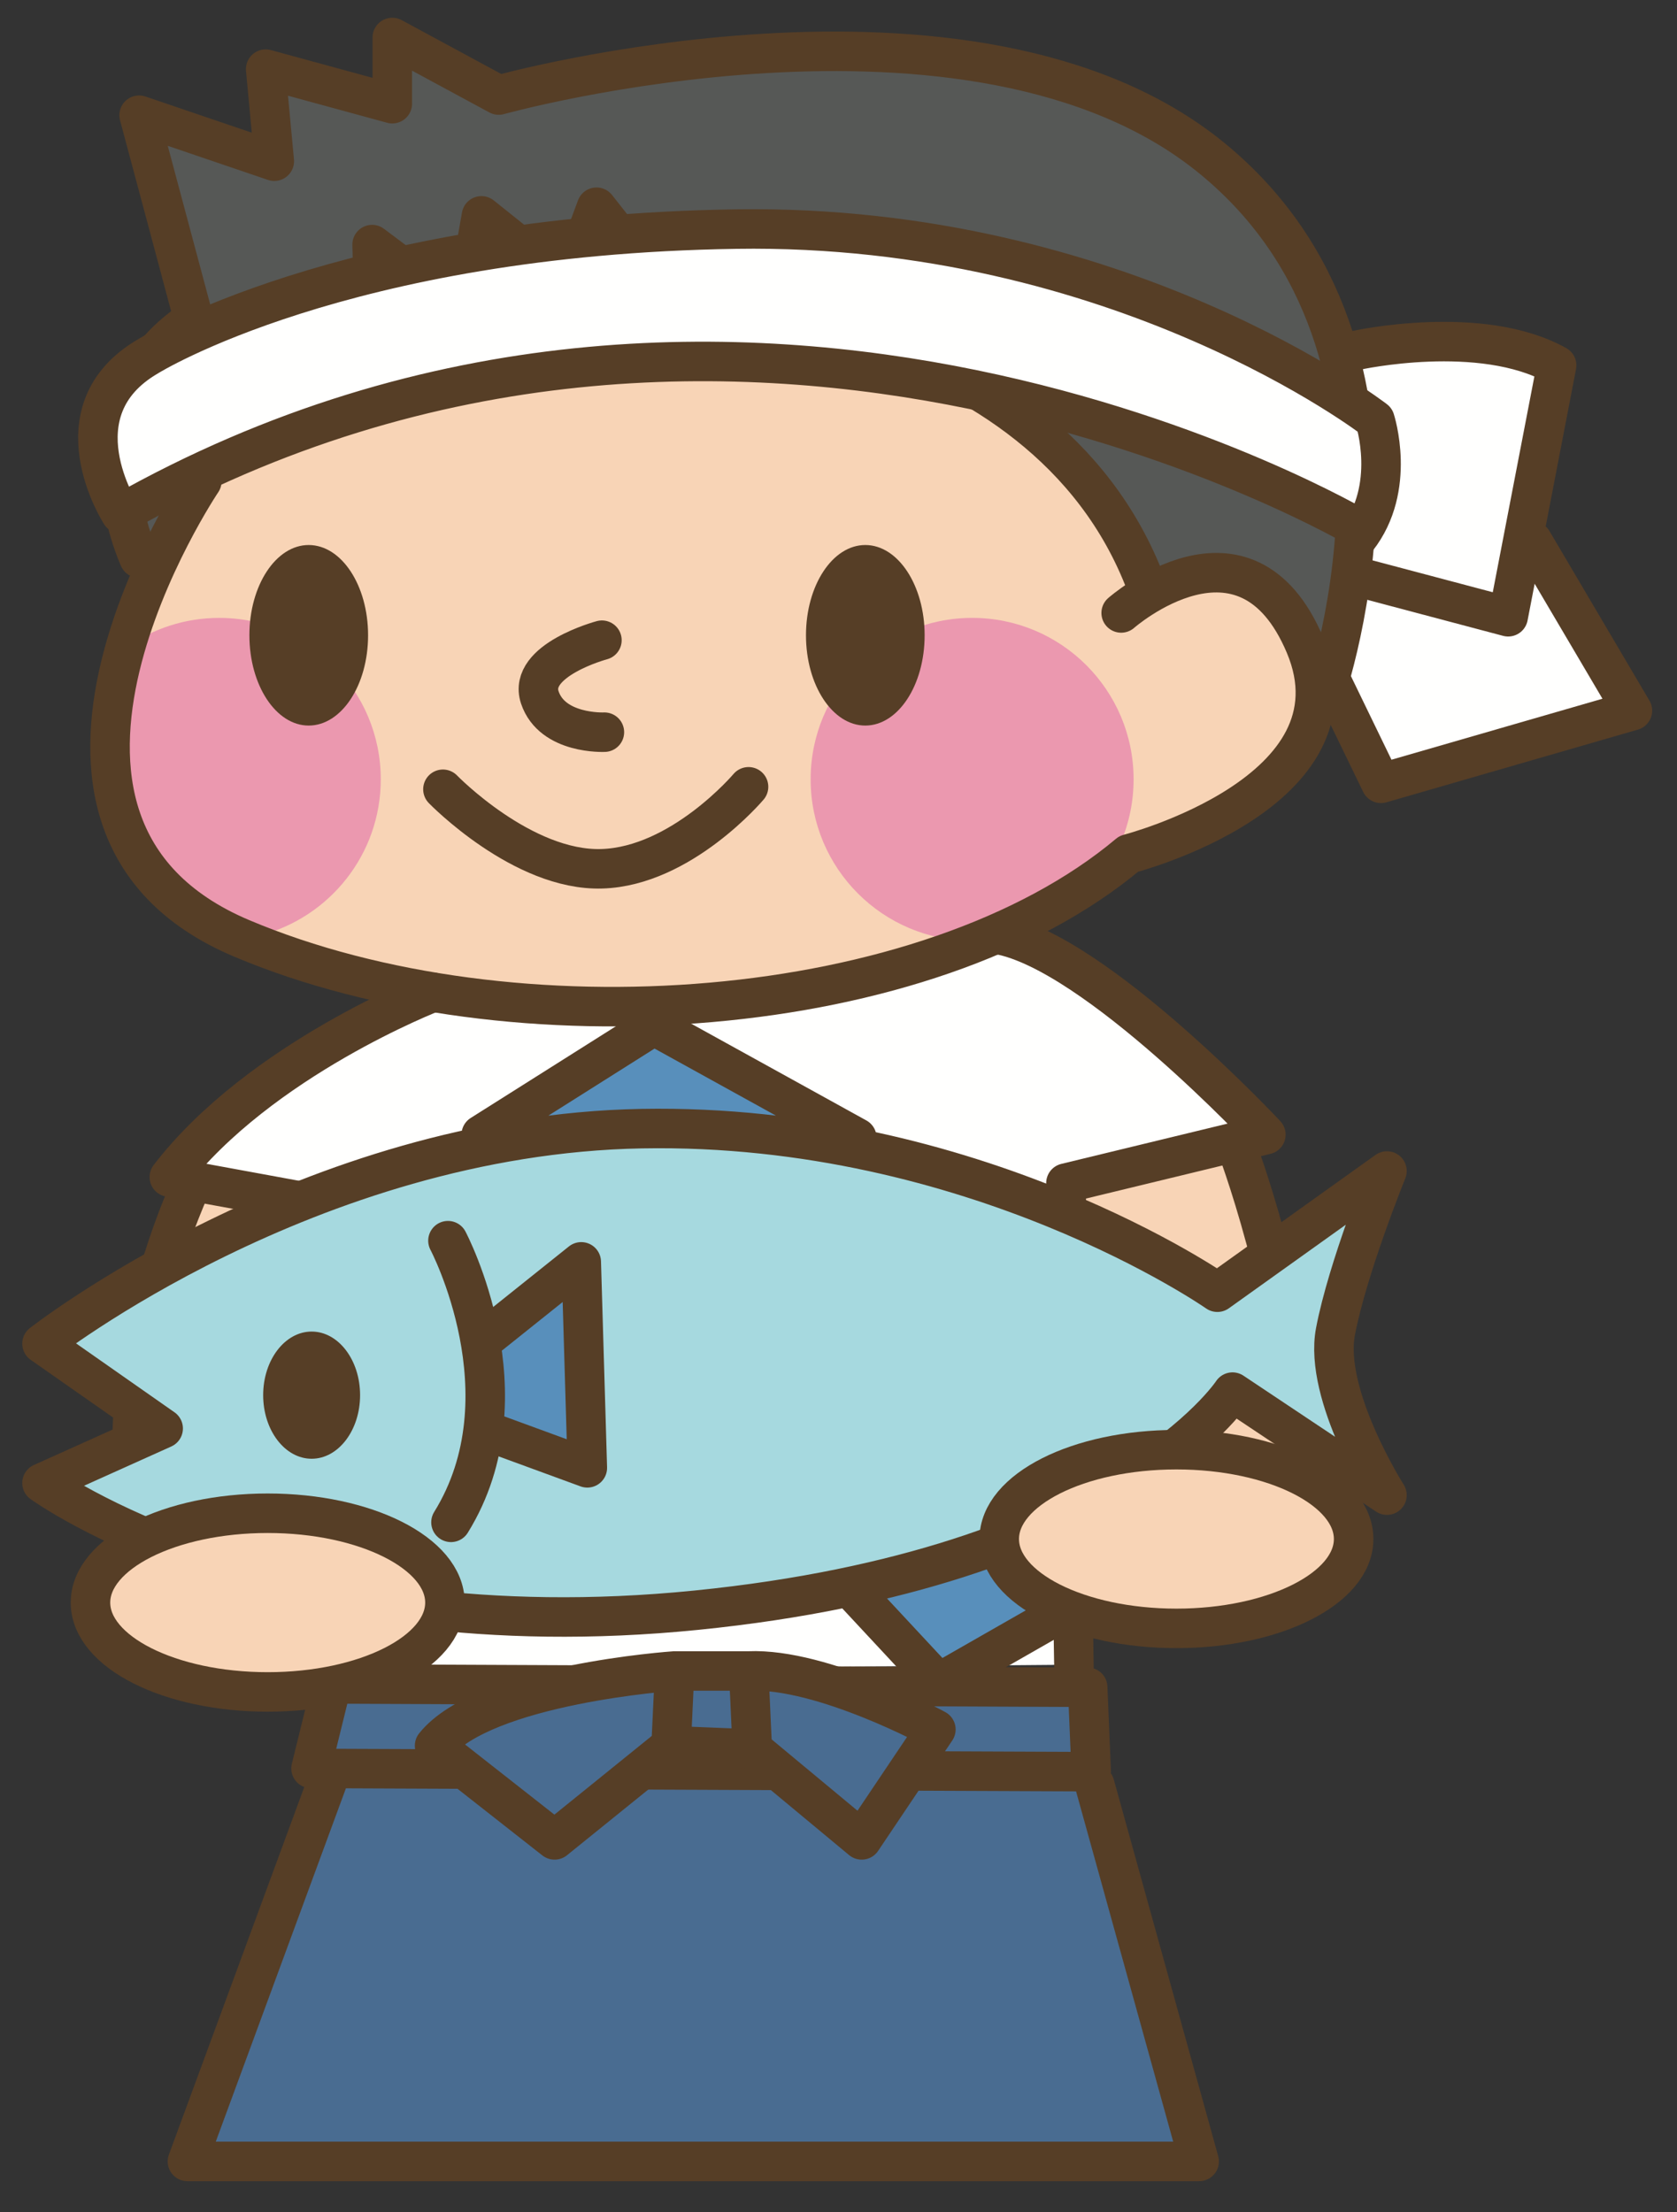 <?xml version="1.0" encoding="UTF-8"?>
<!DOCTYPE svg  PUBLIC '-//W3C//DTD SVG 1.1//EN'  'http://www.w3.org/Graphics/SVG/1.1/DTD/svg11.dtd'>
<svg version="1.1" viewBox="0 0 382 504" xmlns="http://www.w3.org/2000/svg">
<rect x="0" y="0" width="382" height="504" fill="#333333" stroke="none"/>
<path d="m44.766 268.16s-17.242 43.467-14.485 62.1c2.763 18.633 52.439 3.445 52.439 3.445l-3.446-54.506-34.508-11.039" fill="#F8D4B6"/>
<path d="m242.1 270.24 40.022-10.357s16.559 51.75 16.559 63.478c0 11.736 1.385 18.633 1.385 18.633l-57.966 3.446v-75.2" fill="#F8D4B6"/>
<path d="m97.204 225.38s-52.438 31.746-57.958 41.4c-5.519 9.66-2.757 0-2.757 0l35.874 8.979 10.357 104.87 161.45-1.371-2.068-109.02 46.239-12.431s-44.156-40.015-61.412-44.157c0 0-66.938 25.524-129.73 11.729" fill="#FFFFFE"/>
<path d="m309.04 79.794s28.287-6.223 45.541 3.445l-11.039 57.27-33.806-8.965" fill="#FFFFFE"/>
<path d="m349.07 123.26 22.774 38.636-57.276 16.559-11.033-22.76-1.391-34.51 46.926 2.075" fill="#FFFFFE"/>
<path d="m309.04 79.794s28.287-6.223 45.541 3.445l-11.039 57.27-33.806-8.965m39.333-8.283 22.774 38.636-57.276 16.559-11.033-22.76" fill-opacity="0" stroke="#563E26" stroke-linecap="round" stroke-linejoin="round" stroke-width="9"/>
<path d="m85.421 81.938s-34.447 17.831-41.654 33.553l-7.207 15.736s-12.446-11.798-10.477-26.212c1.963-14.421 18.05-32.252 18.05-32.252s-15.363-47.96-12.445-46.512c2.911 1.442 31.078 7.994 31.078 7.994s-5.168-18.611-2.25-18.492c2.918 0.141 28.842 7.875 28.842 7.875l3.557-15.601 22.93 12.459s37.363-6.561 83.889-7.869c46.512-1.307 78.63 13.761 91.723 38.011 13.106 24.244 17.684 49.803 17.684 72.07 0 22.289-11.328 43.088-11.328 43.088s-0.45-33.251-12.255-36.527c-11.791-3.277-22.655 6.877-22.655 6.877s-12.726-30.467-45.485-49.473c-32.766-18.998-64.512-17.831-64.512-17.831l-12.811-21.487-10.779 17.556-16.382-14.414-7.207 20.975-20.968-15.736 0.662 26.212" fill="#565856"/>
<path d="m282.41 131.65c-7.91-0.716-15.293 2.299-19.504 4.487-4.754-9.887-15.898-29.729-33.989-43.053-24.891-18.345-76.008-24.251-76.008-24.251l-17.03-21.621-6.56 17.69-16.382-14.414-4.585 23.59-20.974-18.998-1.954 26.859s-13.761 7.875-24.252 13.76c-4.154 2.342-8.373 6.111-12.002 9.809-0.429-0.098-0.851-0.176-1.272-0.281 0 0-1.125 1.779-2.883 4.781-3.27 3.748-5.464 6.666-5.464 6.666l1.717 0.077c-9.015 16.776-23.162 47.988-15.393 66.649 11.004 26.416 45.141 39.628 62.754 40.74 17.613 1.096 57.249 4.401 57.249 4.401l58.353-8.811 55.046-26.429s34.137-15.406 38.539-27.514c4.402-12.115-3.297-33.033-15.406-34.137" fill="#F8D4B6"/>
<path d="m258.22 177.54c0 20.328-16.453 36.795-36.774 36.795-20.32 0-36.794-16.467-36.794-36.795 0-20.299 16.474-36.773 36.794-36.773 20.321 0 36.774 16.474 36.774 36.773" fill="#EB98AF"/>
<path d="m49.94 140.77c-7.896 0-15.194 2.496-21.185 6.743-4.668 12.663-8.789 30.382-0.317 40.225 11.933 13.838 19.098 20.026 30.868 25.348 15.764-4.127 27.429-18.457 27.429-35.543 0-20.299-16.481-36.773-36.795-36.773" fill="#EB98AF"/>
<path d="m45.981 109.63s-52.628 78.109 9.071 104.15c61.678 26.03 156.21 19.245 202.06-19.252 0 0 54.302-13.97 40.169-47.531-13.59-32.259-41.891-7.354-41.891-7.354" fill-opacity="0" stroke="#563E26" stroke-linecap="round" stroke-linejoin="round" stroke-width="9"/>
<path d="m83.845 144.73c0 11.363-6.047 20.567-13.535 20.567-7.454 0-13.5-9.204-13.5-20.567 0-11.355 6.046-20.566 13.5-20.566 7.488 0 13.535 9.211 13.535 20.566" fill="#563E26"/>
<path d="m210.62 144.73c0 11.363-6.047 20.567-13.52 20.567-7.46 0-13.507-9.204-13.507-20.567 0-11.355 6.047-20.566 13.507-20.566 7.473 0 13.52 9.211 13.52 20.566" fill="#563E26"/>
<path d="m137.11 145.85s-16.965 4.536-14.153 13.022c2.833 8.494 14.716 7.932 14.716 7.932m-36.779 13.007s18.111 18.682 36.216 18.113c18.121-0.563 33.399-18.675 33.399-18.675m-124.41-71.754s20.32-20.975 39.326-25.559l-0.662-26.212 20.968 15.736 3.937-22.282 19.652 15.721 6.56-17.69 17.03 21.621s84.536 1.962 108.11 64.224m-229.33-5.9s-16.383-35.387 12.445-54.393l-12.445-46.512 30.79 10.477-1.962-20.975 28.842 7.875v-15.082l24.244 13.113s108.13-30.142 162.49 14.415c54.407 44.564 24.911 124.5 24.911 124.5" fill-opacity="0" stroke="#563E26" stroke-linecap="round" stroke-linejoin="round" stroke-width="9"/>
<path d="m309.74 120.5s-140.76-83.496-282.21-3.452c0 0-15.187-23.464 6.203-35.881 0 0 44.176-27.605 133.87-28.976 87.658-1.357 145.59 43.467 145.59 43.467s5.042 15.434-4.043 27.035" fill="#FFFFFE"/>
<path d="m309.74 120.5s-140.76-83.496-282.21-3.452c0 0-15.187-23.464 6.203-35.881 0 0 44.176-27.605 133.87-28.976 87.658-1.357 145.59 43.467 145.59 43.467s5.042 15.434-4.043 27.035m-210.55 103.37s-39.34 15.18-60.027 42.096l33.8 6.201 8.283 121.45 164.22-1.377-2.067-124.9 45.542-11.039s-38.652-41.393-60.73-45.534" fill-opacity="0" stroke="#563E26" stroke-linecap="round" stroke-linejoin="round" stroke-width="9"/>
<path d="m250.17 382.89-174.5-2.954-5.625 19.252 4.816 6.652-28.139 86.569h228.06l-27.829-88.053 3.22-21.466" fill="#496C91"/>
<path d="m75.668 383.63 172.09 0.76 0.802 19.23-177.71-0.738 4.007-16.278m0.809 16.278-32.97 89.529h230.46l-23.793-85.831" fill-opacity="0" stroke="#563E26" stroke-linecap="round" stroke-linejoin="round" stroke-width="9"/>
<path d="m153.67 380.68-0.802 17.023 18.492 0.745-0.808-17.768h-16.882" fill="#496C91"/>
<path d="m153.67 380.68s-43.426 2.953-54.676 17.015l27.331 21.467 26.543-21.459" fill="#496C91"/>
<path d="m171.36 398.44 24.926 20.714 16.896-25.158s-25.735-14.063-42.63-13.324" fill="#496C91"/>
<path d="m153.67 380.68-0.802 17.023 18.492 0.745-0.808-17.768h-16.882zm0 0s-43.426 2.953-54.676 17.015l27.331 21.467 26.543-21.459m18.492 0.745 24.926 20.714 16.896-25.158s-25.735-14.063-42.63-13.324m-126.47-111.83s-20.699 42.785-11.734 80.74m249.09-89.016s13.113 33.821 15.875 73.835" fill-opacity="0" stroke="#563E26" stroke-linecap="round" stroke-linejoin="round" stroke-width="9"/>
<path d="m277.3 294.39s-55.21-38.637-131.11-37.266c-75.887 1.378-136.62 48.986-136.62 48.986l27.598 19.323-27.598 12.423s53.136 38.637 149.05 28.977c95.906-9.654 122.13-49.684 122.13-49.684l35.184 23.471s-14.485-22.781-11.729-37.266c2.757-14.484 11.729-36.576 11.729-36.576l-38.629 27.612" fill="#A6D9DF"/>
<path d="m109.63 258.5 39.325-24.841 46.231 25.537" fill="#588FBB"/>
<path d="m195.18 363.38 18.632 20.018 53.129-30.368-9.661-12.41" fill="#588FBB"/>
<path d="m111.7 305.43 24.153-19.323-2.068 48.298-22.085-8.971v-20.004" fill="#588FBB"/>
<path d="m277.3 294.39s-55.21-38.637-131.11-37.266c-75.887 1.378-136.62 48.986-136.62 48.986l27.598 19.323-27.598 12.423s53.136 38.637 149.05 28.977c95.906-9.654 122.13-49.684 122.13-49.684l35.184 23.471s-14.485-22.781-11.729-37.266c2.757-14.484 11.729-36.576 11.729-36.576l-38.629 27.612zm-167.68-35.888 39.325-24.841 46.231 25.537m0 104.18 18.632 20.018 53.129-30.368-9.661-12.41" fill-opacity="0" stroke="#563E26" stroke-linecap="round" stroke-linejoin="round" stroke-width="9"/>
<path d="m82.024 317.84c0 8.002-4.943 14.491-11.032 14.491-6.096 0-11.046-6.489-11.046-14.491s4.95-14.485 11.046-14.485c6.089 0 11.032 6.483 11.032 14.485" fill="#563E26"/>
<path d="m102.04 282.65s18.633 35.185 0.689 64.167m8.972-42.785 20.7-16.558 1.385 46.926-20.707-7.587" fill-opacity="0" stroke="#563E26" stroke-linecap="round" stroke-linejoin="round" stroke-width="9"/>
<path d="m101.35 365.1c0 11.25-18.071 20.355-40.374 20.355-22.295 0-40.366-9.105-40.366-20.355 0-11.236 18.071-20.356 40.366-20.356 22.303 0 40.374 9.12 40.374 20.356" fill="#F8D4B6"/>
<path d="m101.35 365.1c0 11.25-18.071 20.355-40.374 20.355-22.295 0-40.366-9.105-40.366-20.355 0-11.236 18.071-20.356 40.366-20.356 22.303 0 40.374 9.12 40.374 20.356z" fill-opacity="0" stroke="#563E26" stroke-linecap="round" stroke-linejoin="round" stroke-width="9"/>
<path d="m308.34 350.62c0 11.243-18.07 20.356-40.366 20.356-22.289 0-40.36-9.113-40.36-20.356 0-11.25 18.071-20.355 40.36-20.355 22.296 0 40.366 9.105 40.366 20.355" fill="#F8D4B6"/>
<path d="m308.34 350.62c0 11.243-18.07 20.356-40.366 20.356-22.289 0-40.36-9.113-40.36-20.356 0-11.25 18.071-20.355 40.36-20.355 22.296 0 40.366 9.105 40.366 20.355z" fill-opacity="0" stroke="#563E26" stroke-linecap="round" stroke-linejoin="round" stroke-width="9"/>
</svg>
